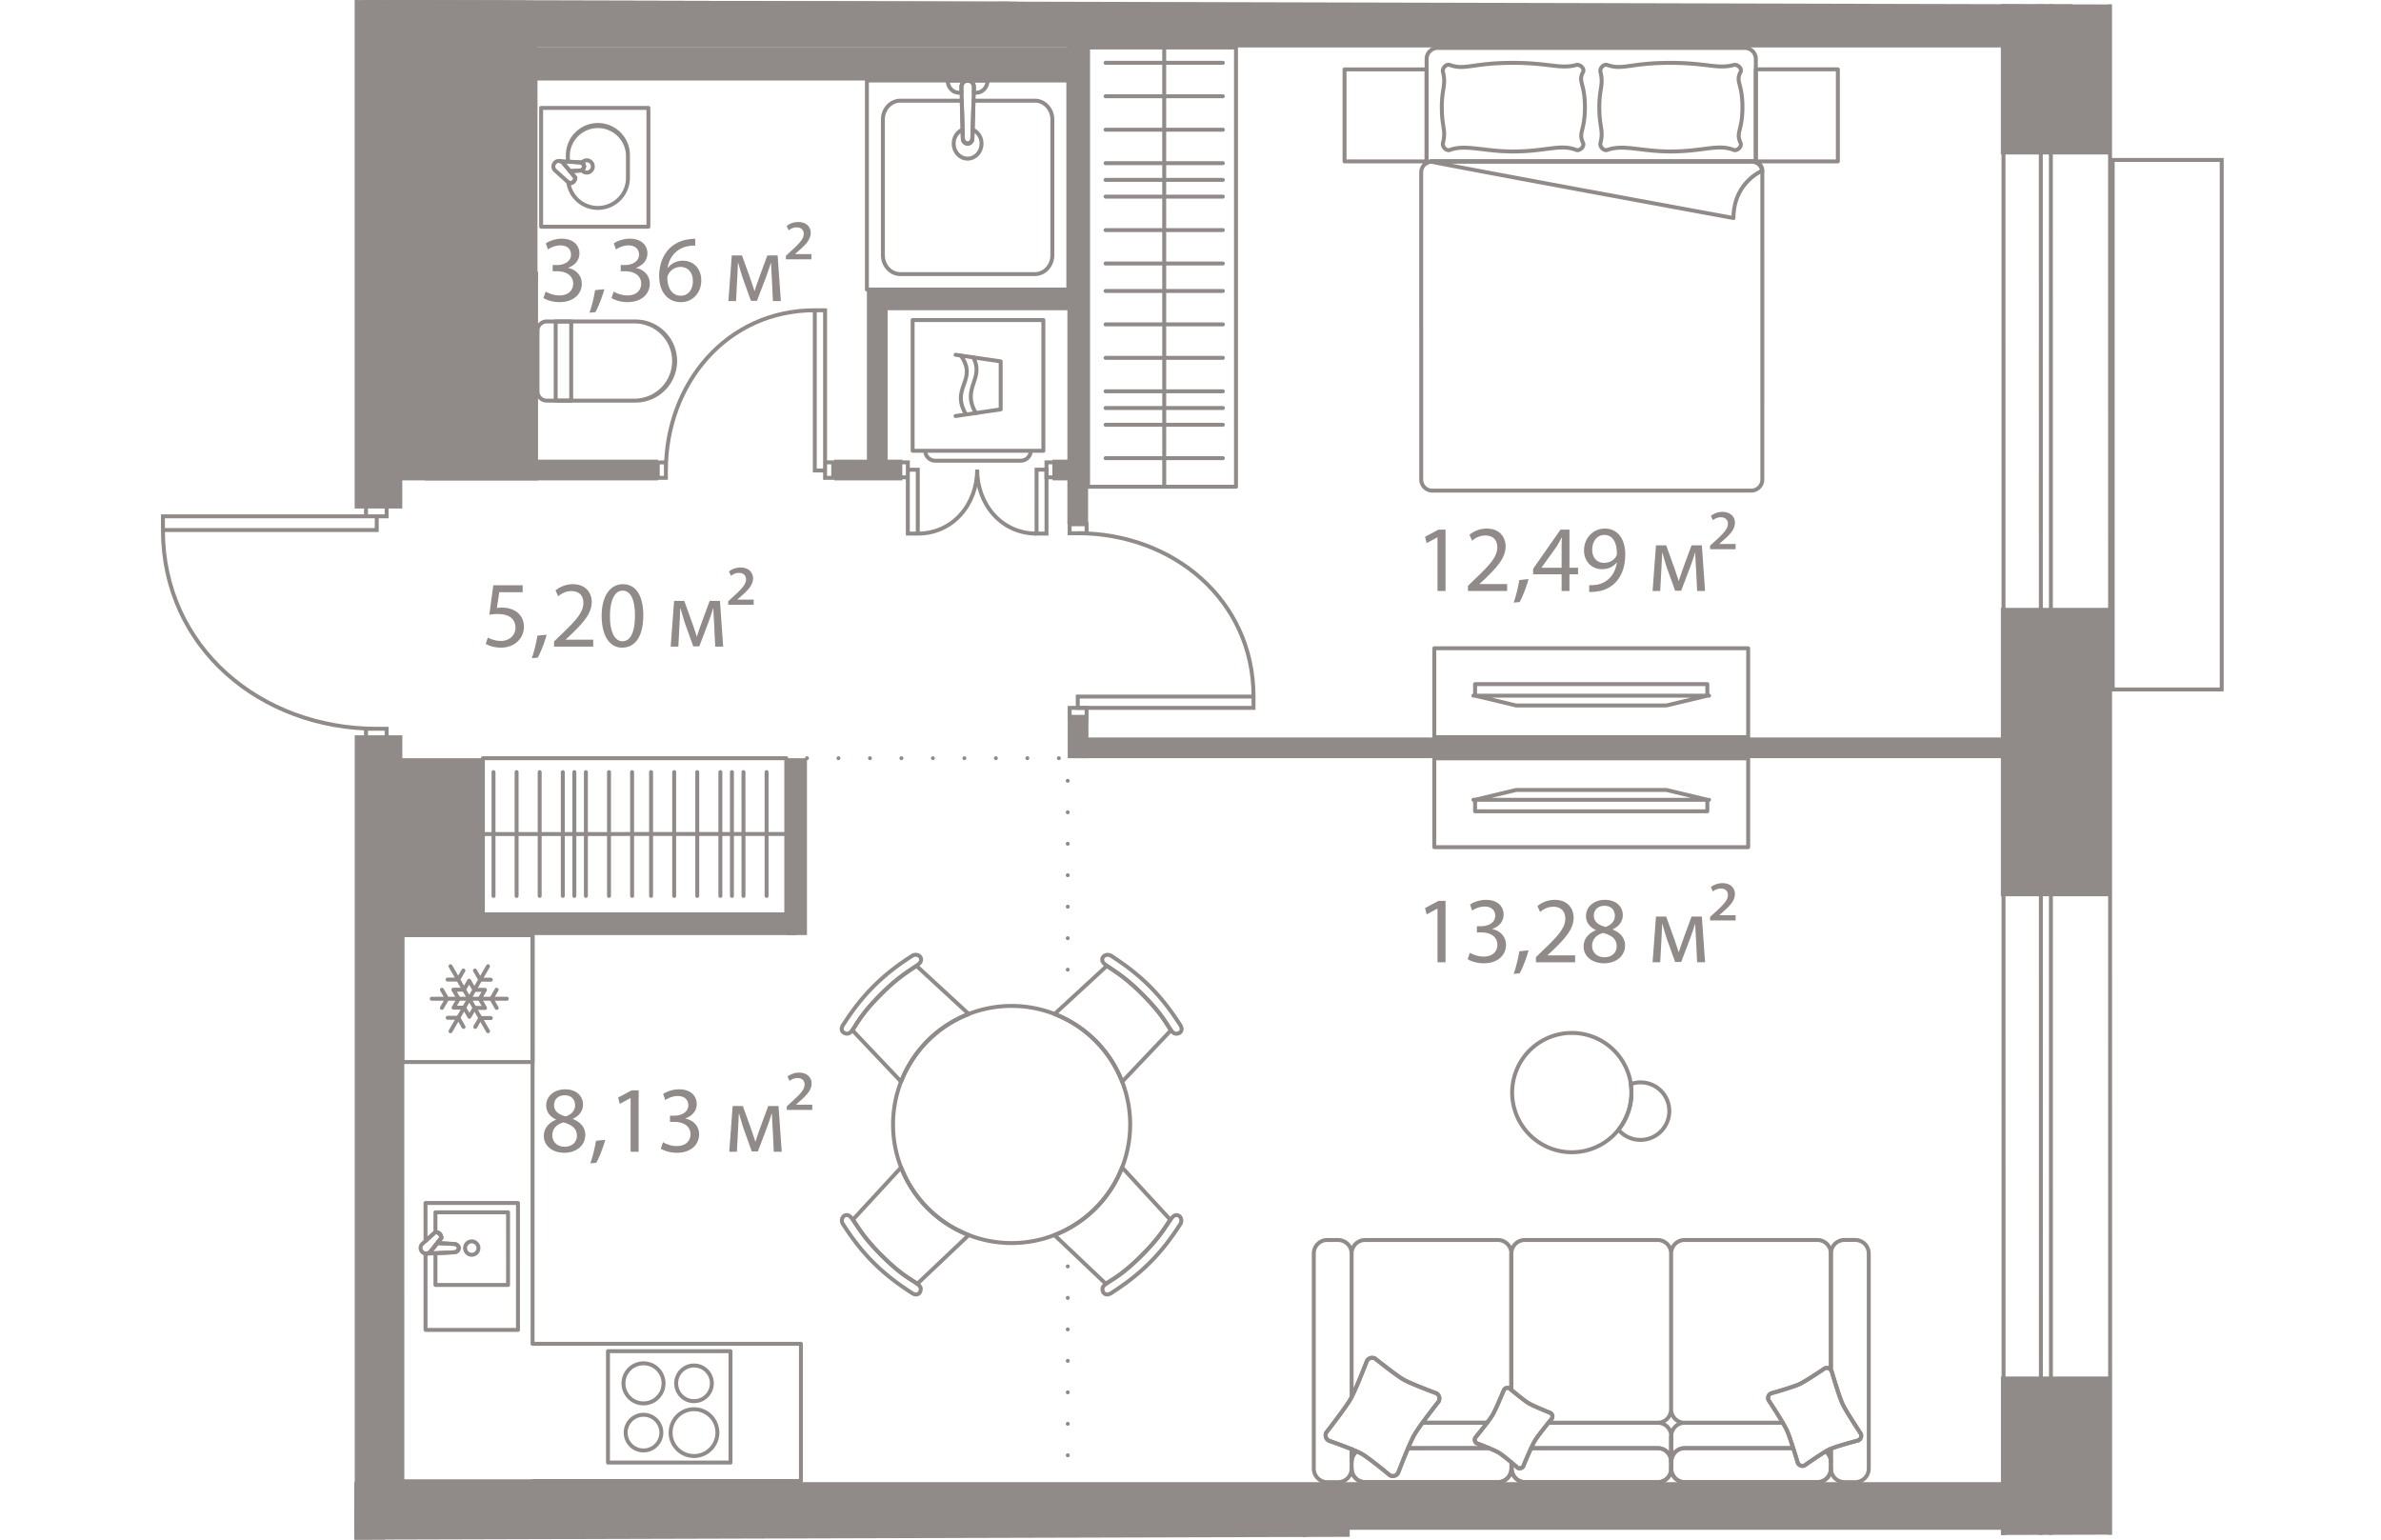 <svg version="1.1" xmlns="http://www.w3.org/2000/svg" xmlns:xlink="http://www.w3.org/1999/xlink" viewBox="126.554 95.494 133.33 97.813" width="883" height="571"><path d="m259.884 95.797-.502 97.17-119.885.34.049-48.969-6.885-2.536-5.725-5.343-.382-8.777 13.567.116-.595-32.304 120.358.303Z" fill="none"></path><path d="m244.74 98.038.316 94.373-101.906-.774-.005-93.593 101.595-.006Z" fill="none"></path><clipPath id="a"><path d="m259.884 95.797-.502 97.17-119.885.34.049-48.969-6.885-2.536-5.725-5.343-.382-8.777 13.567.116-.595-32.304 120.358.303Z" fill="none"></path></clipPath><g clip-path="url(#a)"><g data-name="Окна"><g fill="#908a88"><path d="M244.985.797h6.52l.028 474.789h-6.52L244.985.797m-.25-.25.028 475.29 7.02-.001-.028-475.29-7.02.001Z"></path><path d="M247.357.797h.388l.028 474.789h-.388L247.357.796m-.25-.25.028 475.29h.888L247.995.546h-.888Z"></path></g><path fill="none" stroke="#908a88" stroke-miterlimit="10" stroke-width=".25" d="M251.804 105.655h6.926v33.638h-6.926z"></path></g><path d="M185.422 175.947v13.705m-16.567-45.99 16.565-.001.001 14.994" fill="none" stroke="#908a88" stroke-dasharray="0 0 0 0 0 0 0 2" stroke-linecap="round" stroke-linejoin="round" stroke-width=".249" data-name="Пунктир"></path><g data-name="Двери" fill="none" stroke="#908a88" stroke-miterlimit="10" stroke-width=".25"><path d="M117.987 99.249c7.376 0 13.583 5.17 13.583 12.624m-13.583.001h13.583v.872h-13.583zm23.536 29.919c-7.376 0-13.583-5.17-13.583-12.625m0-.872h13.583v.871h-13.582zm12.9 13.497h1.31v.691h-1.31zm0-14.189h1.31v.692h-1.31zm-17.23-44.186c0 7.376 5.172 13.583 12.626 13.582m0-13.583h.872V97h-.872zm-18.243 122.507c7.376 0 13.582-5.172 13.582-12.626m-13.583-.872h13.582v.872h-13.582zm68.065-63.056c6.063-.001 11.165 4.25 11.166 10.377m-11.166 0h11.165v.717h-11.165z"></path><path d="M185.54 128.8h1.078v.57h-1.077zm.002 11.664h1.077v.568h-1.077zm-25.649-15.084c0-5.525 3.874-10.175 9.458-10.175m.001 0h.653v10.176h-.653zm-9.977 9.664h.518v.982h-.518zm10.63-.001h.518v.982h-.518zm9.661.465c0 2.204 1.546 4.059 3.773 4.059m.631-4.524h.502v.95h-.501z"></path><path d="M183.44 125.332h.631v4.06h-.632zm-3.774.001c0 2.204-1.544 4.059-3.772 4.06m-1.134-4.525h.502v.95h-.501zm.502.465h.632v4.06h-.632z"></path></g><g data-name="Техзоны" fill="#908a88"><path d="M141.635 143.663h6.532v10.717h-6.532zm-.188-30.919h10.324v13.27h-10.324z"></path><path d="M141.168 98.043h10.567v15.393h-10.567zm-.513-29.698h10.324v28.19h-10.324zm-.56 122.821h60.511v8.056h-60.51z"></path></g><g data-name="Стены" fill="#908a88"><path d="M186.078 142.344h59.27v1.315h-59.27z"></path><path d="M185.42 141.032h1.315v2.629h-1.315zm-14.84-16.335h4.33v1.315h-4.33z"></path><path d="M172.662 113.89h1.315v10.978h-1.315zm1.315-.001h11.482v1.315h-11.482zm10.476 10.807h1.827v1.316h-1.827zm-41.639 28.886h25.384v1.315h-25.384zm1.766-28.884h14.82v1.316h-14.82z"></path><path d="M185.398 96.774h1.315V128.8h-1.315zm-4.446-27.957h1.316v27.495h-1.316zm-13.412 74.845h1.315v11.234h-1.315z"></path><path d="M142.963 98.511h43.316v2.098h-43.316zm0-4.074h38.648v2.098h-38.648zm-2.839 47.77h3.025v50.697h-3.025z"></path><path d="M140.125 190.63h1.925v9.036h-1.925zm-.005-122.285h3.025v59.453h-3.025z"></path><path d="M140.095 189.652h106.34v3.025h-106.34zm2.229-94.168h106.922v3.025H142.324z"></path><path d="M200.308 191.612h3.025v61.033h-3.025zm44.395-8.672h7.02v18h-7.02zm-.003-48.83h7.02v18.32h-7.02zm-.002-46.803h7.02v18.001h-7.02z"></path></g><g data-name="СУ" fill="#908a88"><path d="M160.605 118.429a2.64 2.64 0 0 1-2.637 2.64h-5.652a.704.704 0 0 1-.705-.704v-3.87c0-.388.316-.703.704-.703h5.653a2.64 2.64 0 0 1 2.637 2.637Zm-8.744 1.936c0 .25.205.454.455.454h5.652a2.39 2.39 0 0 0 0-4.778h-5.653a.455.455 0 0 0-.454.455v3.869Z"></path><path d="M154.002 115.917v5.027c0 .07-.056.125-.125.125h-.987a.125.125 0 0 1-.125-.125v-5.027c0-.07.055-.125.125-.125h.987c.07 0 .125.055.125.125Zm-.25 4.902v-4.777h-.737v4.777h.737Zm31.831-20.212v13.281c0 .07-.055.125-.124.125l-12.797.001a.125.125 0 0 1-.125-.125v-13.281c0-.07.055-.125.124-.125h12.797c.07 0 .125.055.125.124Zm-.25 13.156v-13.03h-12.547v13.031h12.548Z"></path><path d="M184.567 103.086v8.624c0 .728-.554 1.321-1.233 1.321h-8.547c-.68 0-1.234-.592-1.234-1.32v-8.625c0-.728.553-1.32 1.233-1.32l3.902-.001c.067 0 .123.054.125.12l.07 2.4c0 .116.08.205.177.205s.177-.09.177-.2l.073-2.404a.125.125 0 0 1 .125-.121h3.898c.68 0 1.233.592 1.234 1.32Zm-10.764 8.624c0 .591.442 1.072.984 1.072h8.547c.542 0 .983-.481.983-1.072v-8.624c0-.591-.442-1.071-.984-1.071h-3.777l-.07 2.278c0 .245-.19.447-.426.447s-.427-.202-.427-.45l-.067-2.275h-3.78c-.542 0-.983.48-.983 1.071v8.624Zm4.885-9.82v-.003.003Zm1.762-1.282c0 .497-.379.902-.845.902h-.155c-.034 0-.066-.014-.09-.038s-.03-.066-.035-.091l.01-.333a.33.33 0 0 0-.088-.234.255.255 0 0 0-.185-.081.125.125 0 1 1 0-.25h1.263c.07 0 .125.055.125.125Zm-.87.652h.024c.29 0 .532-.228.585-.527h-.689c.056.09.086.197.086.306v.017l-.007.204Z"></path><path d="M179.187 100.608c0 .069-.055.125-.125.125s-.135.029-.186.08a.321.321 0 0 0-.087.223v.011l.01.334v.004a.126.126 0 0 1-.125.125h-.16c-.466 0-.845-.405-.845-.902 0-.07.056-.125.125-.125h1.268c.07 0 .125.055.125.125Zm-.523.443v-.003.003Zm-.125-.015a.58.58 0 0 1 .085-.303h-.694c.053.3.296.527.585.527h.03l-.006-.205v-.019Zm1.53 3.579c0 .595-.453 1.08-1.01 1.08s-1.008-.485-1.008-1.08c0-.443.252-.835.642-1a.129.129 0 0 1 .116.01c.035.023.056.06.057.102l.017.558c0 .116.08.205.177.205s.176-.09.176-.2l.018-.563a.126.126 0 0 1 .174-.111c.389.163.64.556.64 1Zm-1.768 0c0 .457.34.83.759.83s.759-.373.759-.83a.842.842 0 0 0-.322-.672l-.01.35c0 .245-.192.447-.427.447s-.427-.202-.427-.45l-.01-.347a.839.839 0 0 0-.322.672Z"></path><path d="M179.586 101.04v.016l-.1 3.235a.44.44 0 0 1-.426.45.44.44 0 0 1-.427-.452l-.094-3.234v-.019c0-.148.057-.292.157-.396a.507.507 0 0 1 .73-.001c.102.105.16.25.16.4Zm-.797-.004v.011l.094 3.238c0 .116.08.205.177.205s.177-.09.177-.2v-.005l.099-3.237v-.01a.322.322 0 0 0-.089-.224.255.255 0 0 0-.185-.081.263.263 0 0 0-.186.08.321.321 0 0 0-.087.223Zm-19.882 1.314v7.546c0 .07-.055.125-.124.125h-6.817a.125.125 0 0 1-.125-.125v-7.546c0-.069.056-.125.125-.125h6.816c.07 0 .125.056.125.125Zm-.25 7.42v-7.295h-6.566v7.296h6.567Z"></path><path d="M157.606 105.342v1.452a2.036 2.036 0 0 1-2.034 2.034 2.016 2.016 0 0 1-2.004-1.735c-.013-.05.018-.103.064-.128a.128.128 0 0 1 .144.017l.032.03a.298.298 0 0 0 .139-.07.24.24 0 0 0 .061-.125l-.306-.368a.123.123 0 0 1-.017-.13.125.125 0 0 1 .106-.075l.632-.04c.083 0 .144-.06.144-.135s-.06-.135-.136-.135l-.775-.047a.125.125 0 0 1-.118-.125v-.42c0-1.12.912-2.033 2.033-2.033 1.123 0 2.035.912 2.035 2.033Zm-3.75 1.916c.206.776.898 1.32 1.716 1.32.983 0 1.784-.8 1.784-1.784v-1.452a1.785 1.785 0 0 0-3.567 0v.303l.65.04a.384.384 0 0 1-.008.769l-.379.024.183.22c.018.022.028.05.028.08v.001a.52.52 0 0 1-.139.34.57.57 0 0 1-.267.139Z"></path><path d="M155.375 106.069a.515.515 0 0 1-.515.514.508.508 0 0 1-.41-.213.129.129 0 0 1-.021-.102.122.122 0 0 1 .063-.083.132.132 0 0 0 0-.233.127.127 0 0 1-.063-.083.13.13 0 0 1 .021-.102.508.508 0 0 1 .41-.214c.284 0 .515.232.515.516Zm-.637.23c.032.02.073.034.122.034a.265.265 0 1 0 0-.53c-.05 0-.09.015-.123.035.1.13.102.33 0 .461Z"></path><path d="M154.817 106.069c0 .21-.171.383-.382.385l-.629.04a.13.13 0 0 1-.105-.045l-.43-.52a.237.237 0 0 0-.135-.075c-.064-.012-.116-.06-.1-.138a.126.126 0 0 1 .132-.109l1.27.077c.206 0 .379.173.379.385Zm-.963.17.57-.035h.007a.135.135 0 1 0 0-.27l-.875-.052.298.358Z"></path><path d="M154.263 106.778v.001a.52.52 0 0 1-.139.34.602.602 0 0 1-.343.151.13.13 0 0 1-.095-.032l-.895-.804a.466.466 0 0 1-.173-.361.48.48 0 0 1 .48-.48.47.47 0 0 1 .366.177l.77.928c.02.022.029.05.029.08Zm-.455.233a.298.298 0 0 0 .139-.07.24.24 0 0 0 .061-.124l-.737-.888a.22.22 0 0 0-.172-.086h-.001a.23.23 0 0 0-.23.23c0 .089.054.146.086.172l.854.766Z"></path></g><g data-name="Мебель new" fill="none" stroke="#908a88" stroke-linecap="round" stroke-linejoin="round" stroke-width=".25"><path d="M181.856 159.4a7.532 7.532 0 1 0-.003 15.064 7.532 7.532 0 0 0 .003-15.064m-10.643 1.714h0c.248.111.4.024.59-.265.337-.513.632-1.072 1.775-2.214 1.064-1.064 1.713-1.425 2.214-1.775.263-.184.372-.326.288-.524-.088-.194-.367-.238-.546-.12-.456.305-1.425.915-2.443 1.933-1.013 1.012-1.627 1.983-1.932 2.44-.12.18-.155.4.054.525"></path><path d="m174.837 164.212-3.104-3.274c.021-.028.042-.05.063-.083.338-.514.633-1.072 1.776-2.214 1.064-1.065 1.714-1.425 2.215-1.775l.021-.017 3.325 3.065a7.544 7.544 0 0 0-4.296 4.297h0Zm12.836 13.369h0c-.112-.248-.025-.4.264-.59.514-.337 1.073-.632 2.215-1.774 1.065-1.063 1.426-1.713 1.776-2.214.185-.262.326-.371.524-.287.194.088.238.368.12.546-.304.456-.915 1.424-1.933 2.442-1.014 1.013-1.985 1.627-2.442 1.93-.18.12-.4.156-.524-.053"></path><path d="m184.576 173.956 3.273 3.105c.028-.021.05-.042.082-.063.514-.338 1.073-.633 2.215-1.775 1.065-1.063 1.426-1.713 1.777-2.214l.017-.022-3.064-3.326a7.544 7.544 0 0 1-4.3 4.295Zm-8.54 3.622h0c.112-.248.025-.4-.264-.589-.514-.338-1.072-.633-2.214-1.775-1.065-1.064-1.425-1.714-1.775-2.215-.185-.263-.326-.372-.524-.288-.194.088-.238.368-.12.546.304.456.914 1.425 1.932 2.443 1.013 1.013 1.984 1.627 2.441 1.932.179.12.4.156.524-.054"></path><path d="m179.134 173.955-3.274 3.103c-.028-.021-.05-.041-.082-.063-.514-.338-1.073-.633-2.214-1.776-1.065-1.064-1.425-1.713-1.776-2.214l-.017-.022 3.066-3.325a7.544 7.544 0 0 0 4.297 4.297h0Zm13.37-12.836h0c-.249.11-.4.024-.59-.265-.337-.514-.632-1.073-1.774-2.215-1.064-1.065-1.713-1.426-2.214-1.776-.263-.185-.372-.326-.287-.524.087-.194.367-.238.546-.12.455.305 1.424.916 2.442 1.934 1.012 1.013 1.626 1.984 1.93 2.442.12.178.156.399-.053.524"></path><path d="m188.878 164.215 3.105-3.273c-.02-.028-.041-.049-.063-.082-.337-.514-.632-1.073-1.774-2.215-1.064-1.065-1.713-1.426-2.214-1.776-.009-.006-.014-.012-.022-.018l-3.326 3.065a7.544 7.544 0 0 1 4.294 4.299h0Zm25.885 3.37a3.79 3.79 0 1 0 5.36-5.36 3.79 3.79 0 0 0-5.36 5.36"></path><path d="M220.51 167.375c-.037-.037-.064-.08-.097-.12.663-.835.92-1.885.777-2.89a1.824 1.824 0 0 1 1.906 3.01 1.828 1.828 0 0 1-2.586 0v0Zm-17.055 20.98v-.794c.116.048.224.093.323.138a.846.846 0 0 0-.323.656Zm7.859-1.531a.26.26 0 0 0 .09.359s.4.15.785.31l-5.147.001a9.74 9.74 0 0 1 .392-.84 9.67 9.67 0 0 1 .52-.77h4.105c-.329.434-.745.94-.745.94Zm-6.997 2.83h8.426a.862.862 0 0 0 .862-.861v0c0 .475-.386.86-.862.86l-8.426.001a.861.861 0 0 1-.862-.86v0c0 .474.386.86.862.86Z"></path><path d="M203.778 187.699c.123.054.235.107.312.15.486.276 1.792 1.366 1.792 1.366.185.106.42.04.525-.144 0 0 .325-.851.635-1.577h5.147c.249.104.491.212.618.288.18.108.525.388.798.618v.393c0 .475-.386.86-.862.86l-8.426.001a.861.861 0 0 1-.862-.86v-.439c0-.269.13-.499.323-.656h0Zm-1.866-13.429h.68c.476 0 .862.385.862.86v9.117c-.02.038-.042.086-.06.117-.32.567-1.542 2.126-1.542 2.126a.386.386 0 0 0 .146.525s.812.284 1.457.546v1.232a.862.862 0 0 1-.862.861h-.68a.861.861 0 0 1-.862-.86V175.13c0-.476.385-.862.86-.862Zm31.598 8.155s-1.182.803-1.608 1.003c-.427.197-1.803.586-1.803.586a.324.324 0 0 0-.157.432s.548.828.906 1.436h-6.237a.861.861 0 0 1-.86-.86s0 0 0 0v-9.892s0 0 0 0c0-.476.385-.862.86-.862h8.427c.476 0 .862.385.862.861v7.398a.32.32 0 0 0-.39-.102Zm-9.76 2.597v0a.861.861 0 0 1-.857.86h-6.937l.22-.268a.26.26 0 0 0-.09-.358s-1.068-.426-1.392-.62c-.255-.152-.845-.637-1.09-.84v-8.666l-.002-.009a.86.86 0 0 1 .86-.852h8.427a.86.86 0 0 1 .861.86v9.893h0Zm0 0h0v-9.892h0v9.892zm-10.149-1.229-.11-.093a.26.26 0 0 0-.359.09s-.511 1.241-.738 1.62a6.334 6.334 0 0 1-.335.473h-4.104c.463-.638 1.025-1.353 1.025-1.353a.385.385 0 0 0-.145-.525s-1.591-.59-2.076-.864c-.485-.275-1.807-1.337-1.807-1.337a.386.386 0 0 0-.526.145s-.63 1.637-.971 2.298v-9.116a.86.86 0 0 1 .86-.862h8.427a.86.86 0 0 1 .86.852l-.002.01v8.662h.001Z"></path><path d="M212.06 185.883h-.001l-4.105.001h4.105zm1.545-2.087-.004-.003v-8.663l.001-.009.002.01v8.665zm10.155 2.901a.856.856 0 0 1 .85-.814h6.238c.105.177.195.34.248.452.11.236.272.716.413 1.158h-6.896a.852.852 0 0 0-.843.767v-1.516c0-.017-.009-.03-.01-.047h0Zm9.82 1.001a3.65 3.65 0 0 1 .248-.135l.073-.03v.82a.846.846 0 0 0-.32-.654v0Zm-8.967 1.955h8.426a.861.861 0 0 0 .862-.861v0c0 .475-.386.86-.862.86l-8.426.001a.857.857 0 0 1-.852-.814s0 0 0 0a.856.856 0 0 0 .852.814v0Zm-.003-3.77h.003l6.235-.001h0l-6.235.001h-.002zm-8.655.001h6.934l.004-.002h.016c.46 0 .826.362.851.815 0 .017-.009.03-.009.047v1.516a.851.851 0 0 0-.842-.767h-8.052c.089-.19.173-.362.236-.466.154-.258.593-.81.862-1.143h0Zm-1.473 3.77h8.427c.46 0 .826-.363.852-.815v0a.856.856 0 0 1-.852.814h-8.427a.86.86 0 0 1-.86-.86v0c0 .475.384.86.86.86v0Z"></path><path d="M223.76 186.697c.001.017.01.03.01.047v1.516c-.002.017-.009.03-.01.047 0-.016-.007-.03-.009-.047v-1.516c0-.016.009-.03.01-.047Zm0 2.143h0zm-9.403-.192s.266-.65.5-1.154h8.052a.85.85 0 0 1 .842.766v.533c0 .016.009.03.01.046a.856.856 0 0 1-.852.814h-8.427a.86.86 0 0 1-.86-.86v-.379c.21.178.376.324.376.324a.262.262 0 0 0 .359-.09h0Z"></path><path d="M223.751 188.354v-.094c.002.016.009.03.01.047-.001.016-.01.03-.01.047v0Zm.009.486c0-.017-.009-.03-.009-.047v0c0 .016.009.03.01.046v0Zm9.28.813h-8.427a.856.856 0 0 1-.852-.814c0-.016.009-.03.009-.046v-.533c.049-.43.4-.767.843-.767h6.896c.158.494.29.941.29.941.077.163.27.233.433.157 0 0 .833-.59 1.348-.892.192.157.32.387.321.654v.439c0 .475-.386.86-.862.86v0Z"></path><path d="M223.77 188.793c0 .016-.008.03-.01.046h0c.001-.016.01-.03.01-.047v0h0Zm0-.533v.094c0-.017-.009-.03-.01-.047.001-.016.008-.03.01-.047Z"></path><path d="M223.77 188.354v.438c0 .017-.009.03-.01.047 0-.016-.009-.03-.009-.047v-.438c0-.017.009-.03.01-.047 0 .016.009.03.009.047Zm12.03-1.784s-.925-1.388-1.157-1.887c-.232-.498-.701-2.1-.701-2.1-.01-.02-.026-.034-.038-.052v-7.402c0-.476.385-.862.86-.862h.681c.476 0 .862.386.862.862v13.663a.86.86 0 0 1-.86.86h-.682a.861.861 0 0 1-.861-.86v-1.26c.488-.202 1.738-.53 1.738-.53a.325.325 0 0 0 .158-.431v0Zm-31.374-4.62s-.71 1.846-1.032 2.414c-.32.567-1.542 2.126-1.542 2.126a.386.386 0 0 0 .146.525s1.607.56 2.092.835c.486.275 1.791 1.365 1.791 1.365.186.106.422.04.526-.144 0 0 .705-1.85 1.027-2.417.322-.569 1.546-2.124 1.546-2.124a.385.385 0 0 0-.145-.525s-1.591-.59-2.076-.864c-.485-.275-1.808-1.338-1.808-1.338a.386.386 0 0 0-.525.146m8.706 1.841s-.511 1.241-.738 1.62c-.228.38-1.08 1.414-1.08 1.414a.26.26 0 0 0 .09.359s1.08.405 1.403.6c.325.194 1.191.955 1.191.955a.262.262 0 0 0 .359-.09s.508-1.242.736-1.621c.226-.38 1.082-1.413 1.082-1.413a.26.26 0 0 0-.09-.358s-1.067-.426-1.391-.62c-.325-.194-1.203-.936-1.203-.936a.26.26 0 0 0-.359.09"></path><path d="M229.942 184.446s.92 1.39 1.154 1.889c.232.5.704 2.099.704 2.099a.325.325 0 0 0 .432.157s1.17-.83 1.596-1.028c.426-.198 1.814-.561 1.814-.561a.325.325 0 0 0 .158-.431s-.925-1.39-1.157-1.888c-.232-.498-.701-2.1-.701-2.1a.324.324 0 0 0-.431-.158s-1.183.803-1.61 1.003c-.426.197-1.802.586-1.802.586a.324.324 0 0 0-.157.432m-21.235-40.776h19.94v5.644h-19.94z"></path><path d="M226.052 147.035v-.733l-2.602-.622h-9.55l-2.602.623v.733l14.754-.001zm.111-.732h-14.971m-2.485-9.625h19.94v5.645h-19.94z"></path><path d="M226.052 138.957v.732l-2.602.623h-9.55l-2.602-.622v-.733h14.754zm.11.732h-14.97m-8.187-39.788h5.213v5.847h-5.213zm26.125-.001h5.214v5.846h-5.213zm-20.55 26.763 20.264-.002a.704.704 0 0 0 .703-.703l-.001-19.508a.704.704 0 0 0-.704-.704l-20.263.001a.704.704 0 0 0-.704.704l.001 19.508c0 .388.316.704.704.704"></path><path d="M208.58 105.748a.684.684 0 0 0-.362.113v-6.617c0-.388.315-.704.703-.704h19.508c.389 0 .704.314.704.703v6.57a.692.692 0 0 0-.29-.067l-20.264.002h0Z"></path><path d="M227.713 109.345c0-2.268 1.833-3.01 1.833-3.01a.59.59 0 0 0-.59-.588h-20.492c-.325 0 19.249 3.598 19.249 3.598m.012-4.327c-1.002-.395-1.917.098-4.011.099-1.878 0-2.996-.468-4.011-.099-.23.083-.5-.204-.44-.44.208-.833-.073-.953-.073-2.276 0-1.214.28-1.396.072-2.24-.059-.236.211-.523.44-.44.97.349 1.426-.135 4.011-.135 2.302 0 3.01.416 4.012.134.234-.066.552.224.44.44-.34.652.117.694.117 2.24 0 1.532-.436 1.574-.117 2.277.1.22-.214.53-.44.44m-10.005.001c-1.003-.396-1.918.098-4.012.098-1.878 0-2.995-.467-4.011-.098-.23.083-.5-.204-.44-.44.208-.834-.072-.953-.072-2.277 0-1.213.28-1.395.072-2.24-.06-.235.21-.522.44-.44.97.35 1.426-.135 4.01-.135 2.303 0 3.01.416 4.012.135.234-.066.552.224.44.44-.34.652.117.694.118 2.24 0 1.531-.437 1.573-.118 2.276.1.221-.214.53-.44.44m-61.506 76.315h7.784v7.076h-7.784z"></path><path d="M158.47 184.65a1.273 1.273 0 1 1 0-2.546 1.273 1.273 0 0 1 0 2.546m3.208-.141a1.133 1.133 0 1 1 .001-2.266 1.133 1.133 0 0 1 0 2.266m-.001 3.483a1.486 1.486 0 1 0 0-2.972 1.486 1.486 0 0 0 0 2.972m-3.208-.353a1.133 1.133 0 1 0 0-2.266 1.133 1.133 0 0 0 0 2.266"></path><path d="M151.424 189.596v-.013h17.047v-8.719l-17.048.001-.001-25.968h-8.274l.002 25.969h0v8.718h0v.012h8.274z"></path><path d="M143.148 154.897h8.274v8.067h-8.274zm3.061 6.111 2.383-4.13m.001 4.13-2.385-4.13m-1.192 2.065h4.769"></path><path d="m147.038 160.733-.335-.581h-.67m2.736-2.418h-.67l-.335-.581m1.374 1.218-.331.574.335.58m-3.477-1.153.331.573-.335.58m3.109.644-.663-.003-.326.566m.286-1.782.33-.573h-.67l-.335-.58-.33.573h-.671l.34.573-.327.566h.67l.335.58.326-.565.667.006-.335-.58zm-1.04-1.798-.332.573h-.67m-1.355 17.409a.363.363 0 0 1-.362-.363.36.36 0 0 1 .134-.275l.81-.737s.167.015.27.12a.407.407 0 0 1 .105.256l-.68.865a.357.357 0 0 1-.276.134"></path><path d="m150.495 171.917.001 8.063h-5.874v-4.857c.016.003.031.01.049.01.113 0 .21-.054.275-.133l.68-.865s0-.153-.104-.257c-.103-.104-.27-.119-.27-.119l-.63.574-.001-2.415h5.874Z"></path><path d="M149.865 172.511v4.613h-4.613v-2.015l1.163-.058c.177 0 .321-.119.321-.265 0-.147-.144-.266-.321-.266l-1.047-.056.259-.329s-.002-.153-.105-.257a.495.495 0 0 0-.27-.119v-1.248h4.613v0Z"></path><path d="m145.368 174.464 1.047.056c.177 0 .321.12.321.266 0 .146-.144.265-.321.265l-1.647.083c-.022 0-.04-.007-.061-.009a.359.359 0 0 0 .24-.125l.42-.536v0Zm2.191.743a.424.424 0 1 0 0-.849.424.424 0 0 0 0 .85m39.154-76.698h9.397v27.904h-9.397zm4.835 0 .002 27.904m3.725-1.812h-7.45m7.45-2.124h-7.45m7.45-2.126h-7.45m7.45-2.125h-7.451m7.451-2.124h-7.451m7.451-2.125h-7.451m7.451 7.437h-7.45m7.449-9.181h-7.45m7.45-2.124h-7.45m7.45-2.126h-7.45m7.45-2.125h-7.45m7.45-2.125h-7.45m7.45-2.124h-7.451m7.451-2.126h-7.451m7.451 7.438h-7.45m-39.558 36.74h19.274v9.92h-19.274zm0 4.815 19.274-.001m-1.252-3.933v7.866m-1.468-7.865.001 7.865m-1.468-7.865v7.865m-1.468-7.865v7.865m-1.468-7.865v7.865m-1.467-7.865v7.865m5.137-7.865v7.865m-6.342-7.865v7.865m-1.467-7.865v7.865m-1.468-7.865v7.865m-1.468-7.865v7.865m-1.468-7.865v7.865m-1.467-7.865v7.866m-1.467-7.865v7.865m5.136-7.866v7.865m21.49-36.584h8.305v8.305h-8.305zm.803 8.305h6.699a.63.63 0 0 1-.63.63h-5.44a.63.63 0 0 1-.63-.63"></path><path d="m178.294 118.032 2.867.421v3.048l-2.866.422"></path><path d="M178.949 121.807c-1.002-1.702.784-2.134-.308-3.715m.941 3.642c-.943-1.605.572-2.157-.164-3.537"></path></g><path d="M208.911 153.219h-.011l-.678.365-.102-.401.852-.456h.449v3.898h-.51v-3.406Zm2.059 2.801c.15.095.498.245.864.245.678 0 .888-.432.881-.755-.006-.546-.497-.78-1.007-.78h-.294v-.396h.294c.384 0 .87-.198.87-.66 0-.311-.198-.587-.684-.587-.312 0-.612.138-.78.258l-.137-.384c.203-.15.6-.3 1.02-.3.767 0 1.114.456 1.114.93 0 .402-.24.743-.72.917v.012c.48.096.87.456.87 1.001 0 .624-.486 1.17-1.421 1.17-.438 0-.821-.138-1.014-.264l.145-.408Zm2.778 1.343c.132-.354.294-.996.36-1.434l.587-.06c-.137.51-.4 1.176-.569 1.458l-.378.036Zm1.416-.738v-.324l.414-.402c.995-.947 1.446-1.45 1.451-2.039 0-.395-.192-.761-.773-.761-.355 0-.648.18-.828.33l-.168-.372a1.71 1.71 0 0 1 1.103-.396c.84 0 1.194.576 1.194 1.133 0 .72-.522 1.302-1.343 2.093l-.313.288v.012h1.751v.438h-2.488Zm3.029-.989c0-.492.294-.84.775-1.044l-.007-.018c-.432-.204-.617-.54-.617-.875 0-.618.521-1.038 1.205-1.038.756 0 1.134.474 1.134.96 0 .33-.162.683-.642.911v.018c.485.192.785.534.785 1.008 0 .677-.58 1.133-1.325 1.133-.815 0-1.308-.486-1.308-1.055Zm2.1-.025c0-.473-.33-.7-.857-.85-.456.131-.702.43-.702.802-.018.396.282.744.779.744.473 0 .78-.294.78-.696Zm-1.451-1.948c0 .39.294.6.743.72.336-.115.594-.355.594-.708 0-.312-.186-.636-.66-.636-.438 0-.677.288-.677.624Zm3.948.06h.648l.527 1.462c.072.217.198.57.264.798h.012c.066-.216.228-.677.342-.995l.468-1.265h.653l.204 2.902h-.504l-.066-1.385c-.018-.312-.042-.684-.054-1.038h-.017c-.078.264-.157.498-.319.942l-.557 1.463h-.384l-.516-1.433c-.09-.276-.216-.696-.288-.966h-.023c-.012.342-.03.726-.048 1.044l-.072 1.373h-.486l.216-2.902Zm3.438.023.378-.347c.498-.456.755-.738.755-1.044 0-.228-.143-.414-.456-.414-.21 0-.39.102-.503.186l-.126-.276c.162-.131.432-.251.732-.251.563 0 .797.36.797.677 0 .456-.342.786-.797 1.182l-.187.167v.013h1.026v.33h-1.62v-.223Zm-17.317-24.113h-.011l-.678.365-.102-.4.852-.457h.449v3.898h-.51v-3.406Zm1.934 3.406v-.324l.413-.402c.996-.947 1.445-1.45 1.451-2.039 0-.395-.191-.76-.773-.76-.354 0-.648.179-.827.329l-.168-.372c.27-.228.653-.396 1.103-.396.839 0 1.193.576 1.193 1.133 0 .72-.522 1.302-1.343 2.093l-.312.288v.012h1.751v.438h-2.488Zm2.903.738c.132-.354.294-.996.36-1.434l.587-.06c-.137.51-.4 1.176-.569 1.458l-.378.036Zm3.047-.738v-1.062h-1.81v-.347l1.739-2.489h.57v2.423h.545v.413h-.546v1.062h-.498Zm0-1.475v-1.301c0-.204.006-.408.019-.612h-.019c-.12.228-.216.396-.323.575l-.954 1.326v.012h1.277Zm1.753 1.103c.113.012.246 0 .426-.018a1.47 1.47 0 0 0 .815-.378c.258-.233.444-.575.516-1.037h-.018c-.217.264-.528.42-.918.42-.7 0-1.151-.528-1.151-1.194 0-.737.534-1.385 1.33-1.385.799 0 1.29.648 1.29 1.643 0 .858-.287 1.458-.67 1.83a1.95 1.95 0 0 1-1.135.52c-.191.031-.36.037-.485.031v-.432Zm.191-2.243c0 .486.294.828.75.828.354 0 .63-.174.768-.408a.346.346 0 0 0 .048-.192c0-.665-.246-1.175-.798-1.175-.45 0-.768.396-.768.947Zm4.051-.287h.648l.527 1.463c.072.216.198.57.264.797h.012c.066-.215.228-.677.342-.995l.468-1.265h.653l.204 2.902h-.504l-.066-1.385c-.018-.312-.042-.684-.054-1.038h-.017c-.078.264-.157.498-.319.942l-.557 1.463h-.384l-.516-1.433c-.09-.276-.216-.696-.288-.966h-.023c-.012.342-.03.726-.048 1.044l-.072 1.373h-.486l.216-2.902Zm3.438.023.378-.347c.498-.456.755-.738.755-1.044 0-.228-.143-.414-.456-.414-.21 0-.39.102-.503.186l-.126-.275a1.2 1.2 0 0 1 .732-.252c.563 0 .797.36.797.677 0 .456-.342.786-.797 1.182l-.187.167v.013h1.026v.33h-1.62v-.222Zm-74.089 37.513c0-.491.294-.84.774-1.043l-.007-.018c-.431-.204-.617-.54-.617-.876 0-.617.522-1.037 1.205-1.037.756 0 1.134.473 1.134.96 0 .33-.162.683-.642.91v.019c.486.192.786.533.786 1.007 0 .678-.581 1.133-1.326 1.133-.815 0-1.307-.485-1.307-1.055Zm2.1-.024c0-.474-.33-.701-.858-.851-.456.132-.702.431-.702.803-.018.396.282.744.78.744.473 0 .78-.294.78-.696Zm-1.452-1.949c0 .39.294.6.743.72.336-.114.594-.354.594-.708 0-.312-.185-.635-.659-.635-.439 0-.678.287-.678.623Zm2.303 3.7c.134-.354.295-.995.361-1.433l.588-.06c-.138.51-.402 1.175-.57 1.457l-.378.036Zm2.562-4.144h-.011l-.678.366-.103-.401.852-.456h.45v3.897h-.51v-3.406Zm2.059 2.801c.15.096.498.246.863.246.678 0 .888-.432.882-.756-.006-.546-.498-.78-1.008-.78h-.294v-.395h.294c.384 0 .87-.198.87-.66 0-.312-.198-.588-.683-.588-.313 0-.612.139-.78.258l-.138-.384c.204-.15.6-.3 1.02-.3.767 0 1.115.456 1.115.93 0 .402-.24.744-.72.918v.012c.48.096.87.456.87 1.001 0 .624-.486 1.17-1.422 1.17-.437 0-.821-.138-1.013-.264l.144-.408Zm4.422-2.297h.647l.528 1.463c.072.216.198.57.263.798h.013c.066-.216.228-.678.342-.996l.468-1.265h.653l.204 2.902h-.504l-.066-1.385c-.018-.312-.042-.683-.054-1.037h-.018a14.64 14.64 0 0 1-.318.942l-.557 1.462h-.384l-.516-1.433c-.09-.276-.216-.695-.288-.965h-.023c-.012.342-.03.726-.048 1.043l-.073 1.373h-.485l.216-2.902Zm3.437.024.378-.348c.498-.456.756-.737.756-1.043 0-.228-.143-.414-.456-.414-.21 0-.39.102-.503.186l-.126-.276c.161-.132.432-.252.732-.252.563 0 .797.36.797.678 0 .455-.342.785-.797 1.181l-.187.168v.012h1.026v.33h-1.62v-.222Zm-16.776-32.666h-1.487l-.15 1.002c.09-.013.174-.024.318-.024.3 0 .6.066.84.21.305.173.557.51.557 1.001 0 .761-.605 1.331-1.451 1.331-.426 0-.785-.12-.972-.24l.132-.402c.162.097.48.216.834.216.497 0 .923-.323.923-.845-.006-.504-.342-.864-1.121-.864-.222 0-.396.024-.54.042l.252-1.87h1.865v.443Zm.577 4.192c.133-.354.294-.996.36-1.434l.588-.06c-.138.51-.402 1.176-.57 1.458l-.378.036Zm1.416-.738v-.324l.414-.401c.995-.948 1.446-1.452 1.451-2.04 0-.395-.192-.76-.773-.76-.354 0-.648.179-.828.329l-.168-.372a1.71 1.71 0 0 1 1.103-.396c.84 0 1.194.576 1.194 1.134 0 .72-.522 1.3-1.343 2.092l-.312.288v.012h1.75v.438h-2.488Zm5.669-1.991c0 1.326-.492 2.057-1.355 2.057-.762 0-1.278-.713-1.29-2.003 0-1.307.564-2.027 1.356-2.027.821 0 1.29.732 1.29 1.973Zm-2.117.06c0 1.014.312 1.59.792 1.59.539 0 .797-.63.797-1.626 0-.96-.245-1.589-.791-1.589-.462 0-.798.564-.798 1.625Zm4.074-.971h.648l.527 1.463c.072.216.198.57.264.798h.012c.066-.216.228-.678.342-.996l.468-1.265h.653l.204 2.902h-.504l-.066-1.385c-.018-.312-.042-.684-.054-1.038h-.017a14.16 14.16 0 0 1-.319.942l-.557 1.463h-.384l-.516-1.433a23.66 23.66 0 0 1-.288-.965h-.023c-.012.341-.03.725-.048 1.043l-.072 1.373h-.486l.216-2.902Zm3.437.024.379-.348c.498-.456.755-.738.755-1.043 0-.228-.143-.414-.456-.414-.21 0-.39.102-.502.186l-.126-.276c.16-.132.431-.252.731-.252.563 0 .797.36.797.678 0 .455-.342.785-.797 1.181l-.187.168v.012h1.026v.33h-1.62v-.222Zm-11.591-19.677c.15.096.497.246.863.246.678 0 .888-.432.881-.755-.006-.546-.497-.78-1.007-.78h-.294v-.396h.294c.384 0 .87-.198.87-.66 0-.311-.198-.587-.684-.587-.312 0-.612.138-.78.258l-.137-.384c.203-.15.6-.3 1.02-.3.767 0 1.115.456 1.115.93 0 .402-.24.743-.72.917v.012c.48.096.869.456.869 1.001 0 .624-.485 1.17-1.421 1.17-.437 0-.821-.138-1.014-.264l.145-.408Zm2.777 1.343c.133-.353.294-.995.36-1.433l.588-.06c-.138.51-.402 1.176-.57 1.458l-.378.036Zm1.542-1.343c.15.096.498.246.864.246.677 0 .887-.432.881-.755-.005-.546-.498-.78-1.007-.78h-.294v-.396h.294c.383 0 .87-.198.87-.66 0-.311-.199-.587-.684-.587-.312 0-.612.138-.78.258l-.138-.384c.204-.15.6-.3 1.02-.3.767 0 1.115.456 1.115.93 0 .402-.24.743-.72.917v.012c.48.096.87.456.87 1.001 0 .624-.486 1.17-1.422 1.17-.437 0-.82-.138-1.012-.264l.143-.408Zm5.177-2.92a1.91 1.91 0 0 0-.396.024c-.827.138-1.265.744-1.355 1.385h.019c.185-.246.51-.45.941-.45.69 0 1.175.498 1.175 1.26 0 .713-.486 1.373-1.295 1.373-.834 0-1.379-.648-1.379-1.661 0-.768.275-1.373.66-1.757a2.124 2.124 0 0 1 1.246-.576c.156-.024.288-.03.384-.03v.432Zm-.15 2.249c0-.558-.318-.894-.803-.894a.868.868 0 0 0-.756.48.447.447 0 0 0-.06.234c.012.642.306 1.115.858 1.115.456 0 .762-.378.762-.935Zm2.473-1.626h.648l.527 1.463c.072.217.198.57.264.798h.012c.066-.215.228-.677.342-.995l.468-1.265h.653l.204 2.902h-.503l-.067-1.385c-.017-.312-.042-.684-.054-1.038h-.017a14.16 14.16 0 0 1-.319.942l-.557 1.463h-.384l-.516-1.433c-.09-.276-.215-.696-.288-.966h-.023c-.012.342-.03.726-.048 1.044l-.072 1.373h-.486l.216-2.902Zm3.438.025.378-.348c.498-.456.756-.738.756-1.044 0-.228-.144-.414-.457-.414-.21 0-.39.102-.502.186l-.126-.275c.16-.132.431-.252.731-.252.564 0 .797.36.797.677 0 .456-.342.786-.797 1.182l-.186.167v.013h1.025v.33h-1.62v-.222Z" fill="#908a88"></path></g></svg>